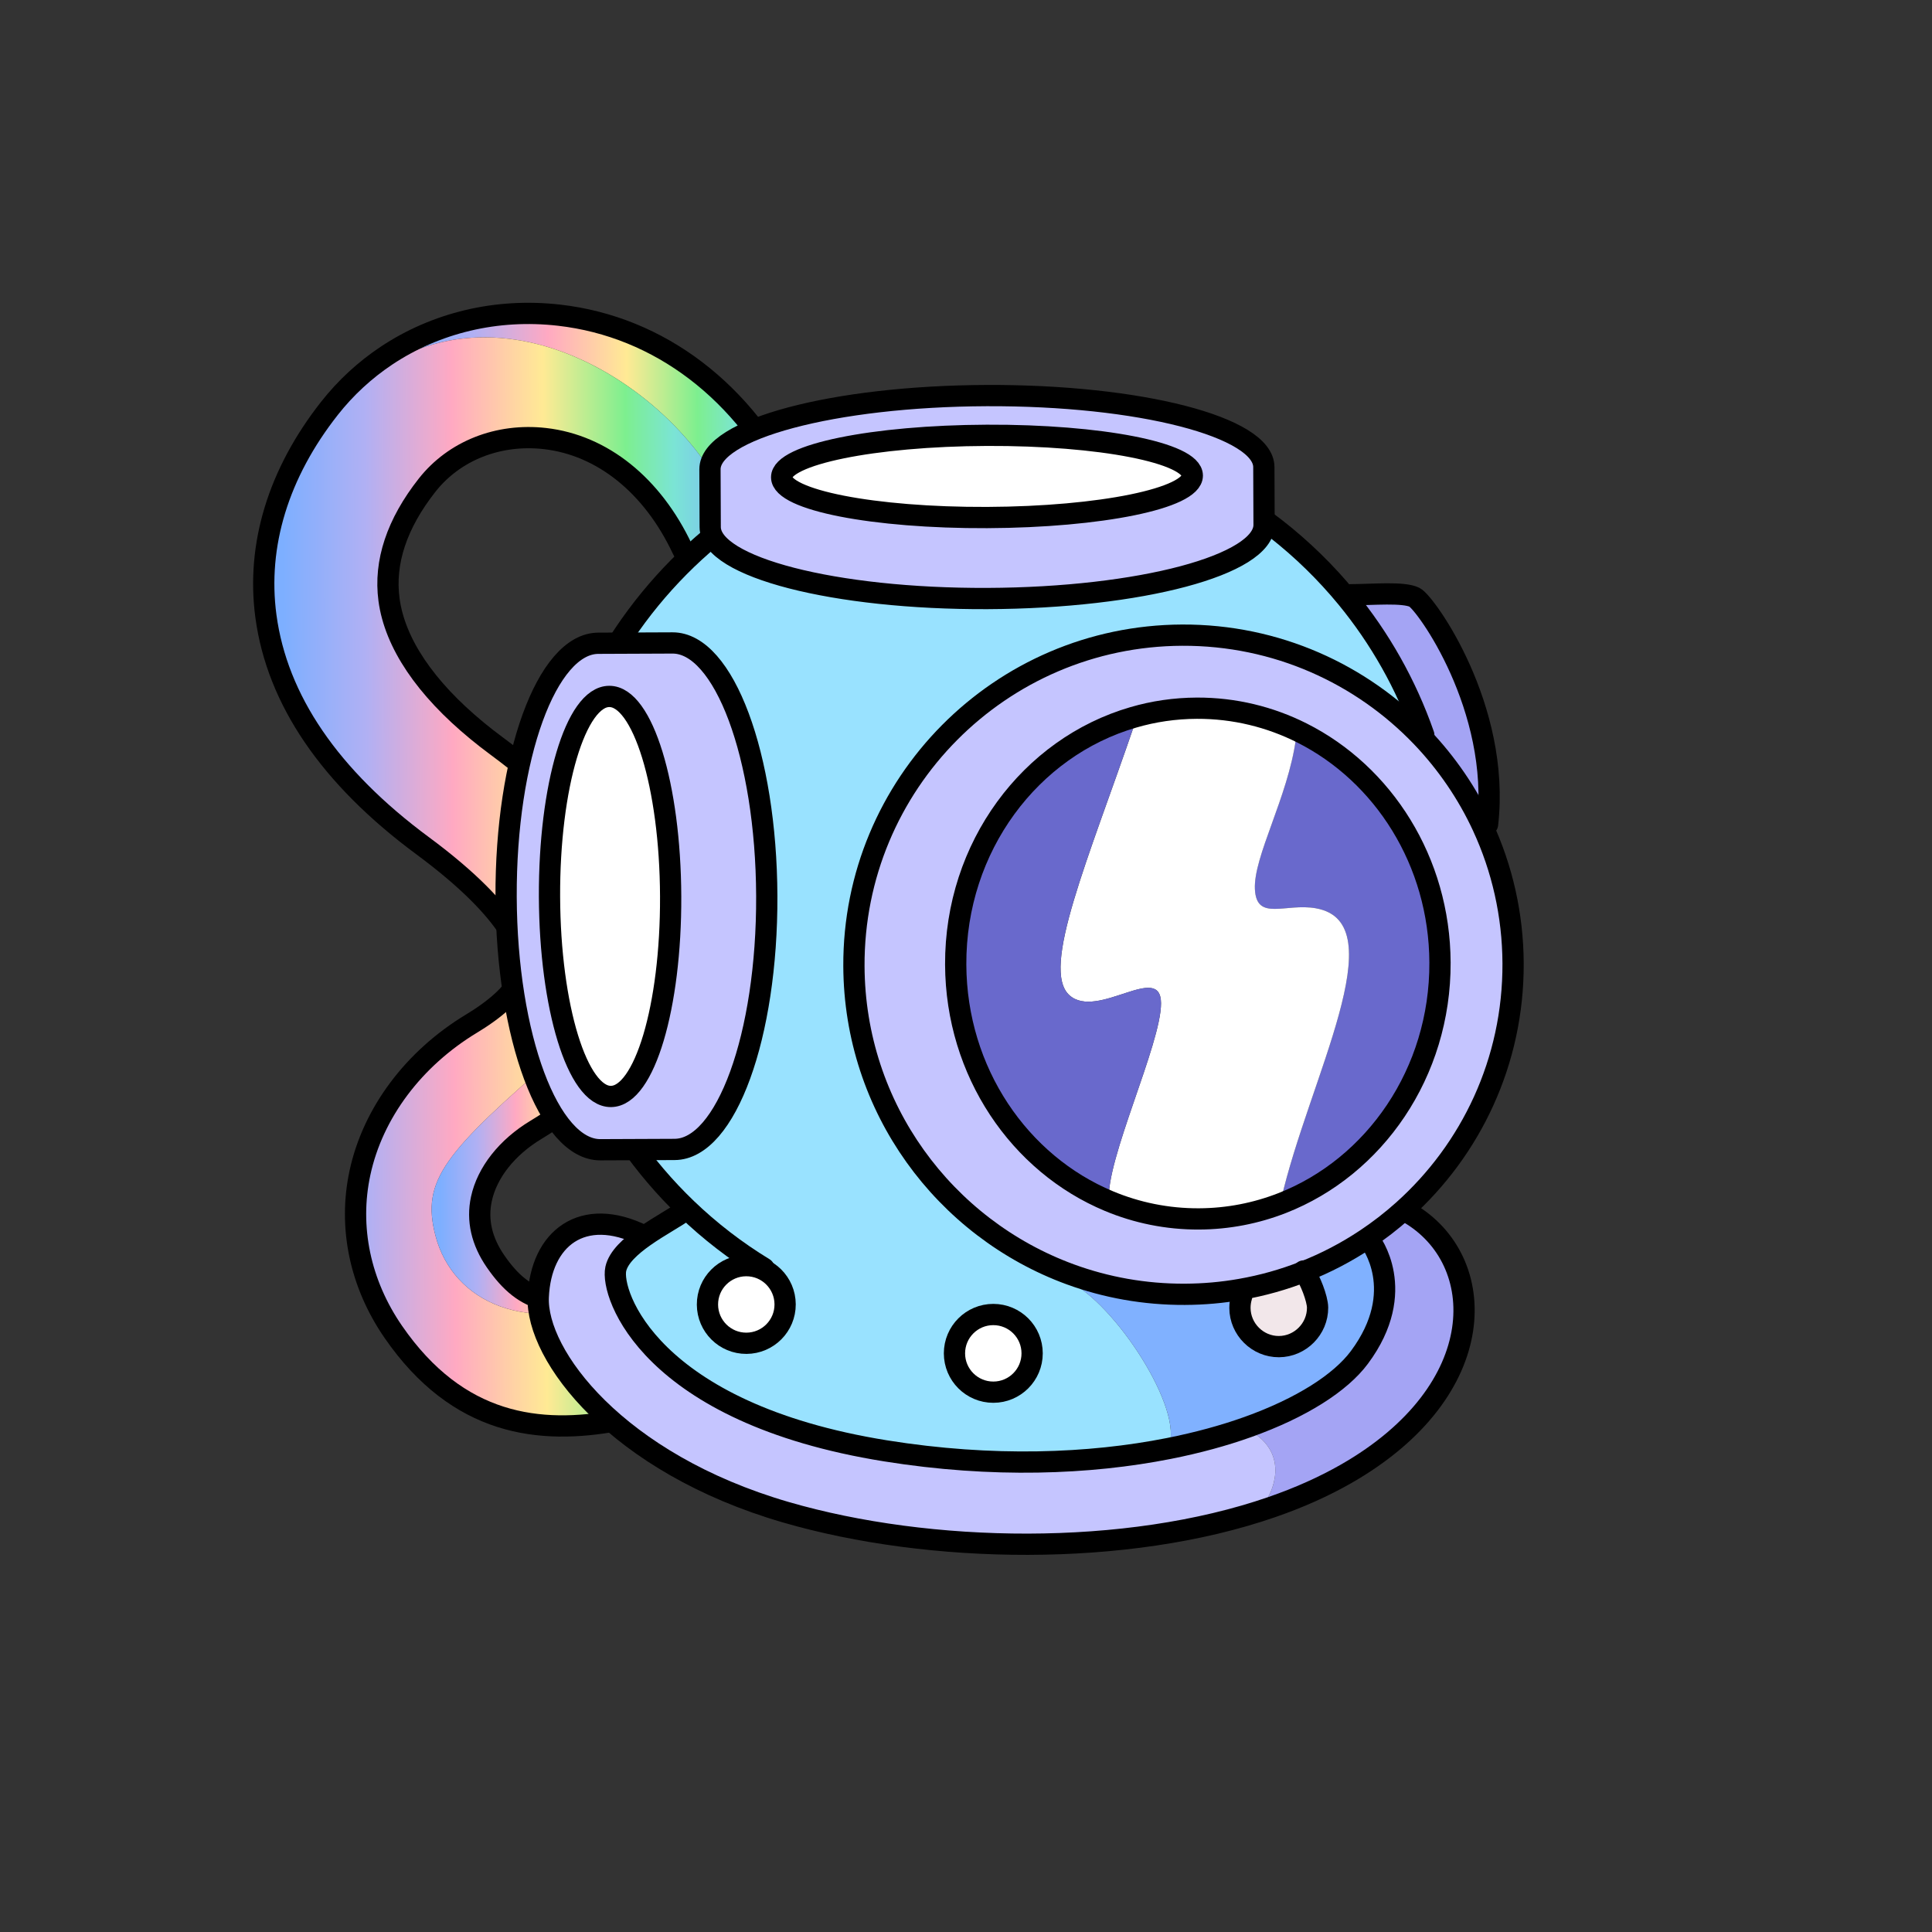 <?xml version="1.0" encoding="UTF-8"?><svg id="Layer_2" xmlns="http://www.w3.org/2000/svg" xmlns:xlink="http://www.w3.org/1999/xlink" viewBox="0 0 1000 1000"><rect x="0" y="0" width="1000" height="1000" fill="#333333" stroke="none"/><defs><style>.cls-1,.cls-2{fill:none;}.cls-3{fill:url(#linear-gradient);}.cls-4{fill:#f2e7ea;}.cls-5{fill:#6969cc;}.cls-6{fill:#fff;}.cls-7{fill:#80b1ff;}.cls-8{fill:#a4a4f4;}.cls-9{fill:#c5c5ff;}.cls-10{fill:#99e2ff;}.cls-2{stroke:#000;stroke-linecap:round;stroke-linejoin:round;stroke-width:11px;}.cls-11{fill:url(#linear-gradient-3);}.cls-12{fill:url(#linear-gradient-2);}</style><linearGradient id="linear-gradient" x1="200.2" y1="229.66" x2="414.73" y2="228.78" gradientUnits="userSpaceOnUse"><stop offset=".04" stop-color="#7dafff"/><stop offset=".21" stop-color="#b0b0f4"/><stop offset=".39" stop-color="#ffa9c2"/><stop offset=".58" stop-color="#ffea94"/><stop offset=".75" stop-color="#7def8f"/><stop offset=".85" stop-color="#7be4d5"/><stop offset="1" stop-color="#7dafff"/></linearGradient><linearGradient id="linear-gradient-2" x1="137.14" y1="456.89" x2="387.27" y2="455.86" xlink:href="#linear-gradient"/><linearGradient id="linear-gradient-3" x1="223.01" y1="529.35" x2="335.01" y2="528.89" xlink:href="#linear-gradient"/></defs><g id="Layer_5"><g><rect class="cls-1" width="1000" height="1000"/><g><g><path class="cls-3" d="m410.9,255.79c7.42,15.58,5.83,30.66-16.06,37.81-2.91.95-5.66,1.77-8.22,2.44l-.85-3.27c-4.42-68.39-105.75-150.4-183.47-105.2l-2.29-3.5c25.54-17,56.94-24.66,89.32-20.96,52.05,5.93,96.31,39.7,121.57,92.68Z"/><path class="cls-12" d="m245.58,380.03c66.63,53.44,89.73,125.69,44.21,164.92-59.93,51.69-71.88,65.95-64.38,94.65,9.05,34.72,48.18,52.2,96.26,31.78l-.65-2.36c.58-.15,1.17-.3,1.76-.47l.86,3.14c17.5-1.03,43.69,47.4-3.87,63.52h-.02c-40.53,7.53-82.64,2.76-116.18-45.85-17.19-24.93-23.32-54.18-17.25-82.34,6.67-30.97,27.76-59.14,57.87-77.3,9.62-5.8,25.85-17.28,26.4-29.08.28-5.57-2.69-26.55-51.86-62.91-48-35.5-75.28-75.48-81.1-118.82-4.92-36.77,6.46-73.97,32.91-107.58,8.45-10.74,18.42-19.87,29.48-27.25l2.29,3.5c77.72-45.2,179.05,36.81,183.47,105.2l.85,3.27c-16.99,4.46-26.71,2.36-33.48-12-15.49-32.87-41.39-53.67-71.07-57.06-24.15-2.74-46.96,6.28-61.01,24.12-15.68,19.92-22.32,39.85-19.72,59.26,3.01,22.46,18.74,45.77,45.64,67.91l-1.4,1.77Z"/><path class="cls-11" d="m256.95,386.04c54.22,40.12,79.7,78.59,77.85,117.63-1.5,31.76-20.82,59.05-57.43,81.12-14.97,9.04-25.27,22.07-28.22,35.78-2.34,10.95.12,21.81,7.35,32.29,15.49,22.46,31.15,25.08,64.52,16.15l.65,2.36c-48.08,20.42-87.21,2.94-96.26-31.78-7.5-28.7,4.45-42.95,64.38-94.65,45.52-39.23,22.42-111.48-44.21-164.92l1.4-1.77c3.17,2.61,6.49,5.21,9.97,7.78Z"/><path class="cls-8" d="m354.75,658.62l20.11,61.07-1.82.59c-16.8,5.53-34.87,11.49-53.28,14.93,47.57-16.12,21.38-64.55,3.87-63.52l-.86-3.14c7.72-2.12,16.38-4.83,26.19-8.03.73-.24,2.8-.92,3.97-1.3l.55-.18.27-.09,1-.33Z"/></g><g><path class="cls-2" d="m319.75,735.22c-40.53,7.52-82.64,2.75-116.18-45.85-17.19-24.93-23.32-54.18-17.25-82.34,6.67-30.97,27.76-59.14,57.87-77.3,9.62-5.8,25.85-17.28,26.4-29.08.28-5.57-2.69-26.55-51.86-62.91-48-35.5-75.28-75.48-81.1-118.82-4.92-36.77,6.46-73.97,32.91-107.58,8.45-10.74,18.42-19.87,29.48-27.25,25.54-17,56.94-24.66,89.32-20.96,52.05,5.93,96.31,39.7,121.57,92.68,7.42,15.58,5.83,30.66-16.06,37.81-2.91.95-5.66,1.77-8.22,2.44-16.99,4.46-26.71,2.36-33.48-12-15.49-32.87-41.39-53.67-71.07-57.06-24.15-2.74-46.96,6.28-61.01,24.12-15.68,19.92-22.32,39.85-19.72,59.26,3.01,22.46,18.74,45.77,45.64,67.91,3.17,2.61,6.49,5.21,9.97,7.78,54.22,40.12,79.7,78.59,77.85,117.63-1.5,31.76-20.82,59.05-57.43,81.12-14.97,9.04-25.27,22.07-28.22,35.78-2.34,10.95.12,21.81,7.35,32.29,15.49,22.46,31.15,25.08,64.52,16.15.58-.15,1.17-.3,1.76-.47,7.72-2.12,16.38-4.83,26.19-8.03.73-.24,2.8-.92,3.97-1.3l.55-.18.27-.09"/><path class="cls-2" d="m373.04,720.28c-16.8,5.53-34.87,11.49-53.28,14.93"/></g></g><g><g><path class="cls-8" d="m732.15,309.15c5.75,2.85,44.73,57.24,37.8,117.56l-2.45,1.13c-7.95-17.21-18.7-32.86-31.63-46.39l1.07-1.02c-9.19-26.31-22.81-50.2-39.85-70.94l2.04-1.64c11.48-.05,27.27-1.55,33.02,1.3Z"/><path class="cls-9" d="m674.98,658.16c-10.51,4.14-21.53,7.25-32.95,9.24-9.35,1.64-18.94,2.5-28.75,2.54-20.83.09-40.81-3.56-59.3-10.33-65.1-23.82-111.69-86.19-111.99-159.56-.39-94.21,75.68-170.9,169.89-171.29,48.73-.2,92.77,20.05,124,52.69,12.93,13.53,23.67,29.18,31.63,46.39,9.96,21.54,15.56,45.52,15.67,70.81.21,50.78-21.8,96.48-56.89,127.87-6.1,5.46-12.6,10.49-19.45,15.03-9.93,6.6-20.6,12.19-31.85,16.6Zm-101.01-36.48c14.41,6.02,30.14,9.29,46.58,9.23,15.15-.06,29.64-2.95,43.06-8.19,47.91-18.74,81.96-67.46,81.73-124.5-.22-52.47-29.39-97.67-71.48-118.85-16.48-8.28-34.93-12.88-54.39-12.8-11.4.05-22.43,1.69-32.91,4.76-53.19,15.45-92.13,66.95-91.88,127.93.23,55.65,33.05,103.15,79.3,122.43Z"/><path class="cls-10" d="m355.36,625.61c-45.09-43.27-71.54-103.52-71.8-167.35-.53-127.93,104.32-233.65,232.26-234.17,71.41-.29,137.58,32.24,181.28,85.4,17.04,20.74,30.66,44.63,39.85,70.94l-1.07,1.02c-31.22-32.64-75.27-52.89-124-52.69-94.21.39-170.28,77.08-169.89,171.29.3,73.38,46.89,135.74,111.99,159.56l-1.25,3.4c24.45,11.38,60.56,67.21,52.03,85.91l.16.81c-40.85,8.09-91.17,10.11-146.56,1.22-122.1-19.59-142.45-81.23-139.63-94.16,1.31-6.02,7.61-11.75,14.68-16.73,8.12-5.73,17.26-10.48,21.08-13.56l.87-.9Zm178.87,74.8c-.05-11.1-9.08-20.06-20.18-20.01-11.1.05-20.06,9.08-20.01,20.18.05,11.1,9.08,20.06,20.18,20.01,11.1-.05,20.06-9.08,20.01-20.18Zm-127.85-25.31c-.05-11.1-9.09-20.06-20.19-20.01-11.09.05-20.06,9.08-20.01,20.18.05,11.1,9.09,20.06,20.18,20.01,11.1-.05,20.07-9.08,20.02-20.18Z"/><path class="cls-8" d="m729.15,627.84c41.73,24.23,43.44,91.69-32.46,135.06-11.67,6.67-24.54,12.37-38.27,17.13l-1.87-5.48s12.83-21.58-10.19-34.41l-.54-1.5c27.91-9.97,48.03-22.92,57.8-36.06,25.7-34.55,5.49-60.31,5.49-60.31l-2.29-.72c6.84-4.54,13.35-9.57,19.45-15.03l2.88,1.31Z"/><path class="cls-5" d="m673.86,379.37c42.09,21.18,71.27,66.39,71.48,118.85.23,57.03-33.82,105.76-81.73,124.5l-.52-1.78c14.1-61.78,59.61-143.41,18.04-150.8-15.8-2.81-30.83,6.94-31.62-9.92s17.03-47.44,21.21-77.6l3.13-3.25Z"/><path class="cls-7" d="m709.12,642.28s20.2,25.75-5.49,60.31c-9.77,13.13-29.89,26.09-57.8,36.06-12.22,4.36-25.92,8.13-40.91,11.1l-.16-.81c8.54-18.69-27.58-74.53-52.03-85.91l1.25-3.4c18.48,6.76,38.46,10.41,59.3,10.33,9.81-.04,19.41-.91,28.75-2.54l.63,3.66c-.59,1.93-.88,3.93-.87,5.94.05,11.03,9.15,20.06,20.18,20.01,11.02-.05,20.06-9.15,20.01-20.18-.02-4.6-3.98-14.81-7-18.67,11.25-4.42,21.91-10.01,31.85-16.6l2.29.72Z"/><path class="cls-6" d="m681.14,470.14c41.57,7.39-3.94,89.02-18.04,150.8l.52,1.78c-13.42,5.24-27.91,8.13-43.06,8.19-16.44.07-32.17-3.21-46.58-9.23-1.83-21.11,27.06-81.24,26.97-102.41-.09-21.53-32.98,8.75-47.38-4.11-15.14-13.52,9.76-70.37,33.87-140.81l-.87-3.03c10.48-3.07,21.51-4.71,32.91-4.76,19.46-.08,37.91,4.52,54.39,12.8l-3.13,3.25c-4.18,30.16-22,60.74-21.21,77.6s15.82,7.11,31.62,9.92Z"/><path class="cls-4" d="m674.98,658.16c3.03,3.87,6.98,14.08,7,18.67.05,11.03-9,20.13-20.01,20.18-11.03.05-20.13-8.99-20.18-20.01,0-2.01.28-4.01.87-5.94l-.63-3.66c11.42-1.98,22.44-5.09,32.95-9.24Z"/><path class="cls-9" d="m656.55,774.55l1.87,5.48c-75.57,26.2-177.42,24.29-251.6,2.73-87.67-25.49-129.53-81.3-128.22-111.44,1.31-30.15,22.77-47.46,54.41-31.8l.39.55c-7.07,4.98-13.36,10.71-14.68,16.73-2.82,12.93,17.53,74.57,139.63,94.16,55.39,8.89,105.7,6.87,146.56-1.22,14.98-2.96,28.69-6.74,40.91-11.1l.54,1.5c23.02,12.82,10.19,34.41,10.19,34.41Z"/><path class="cls-5" d="m553.56,515.16c14.41,12.86,47.3-17.42,47.38,4.11.09,21.17-28.8,81.3-26.97,102.41-46.25-19.29-79.07-66.78-79.3-122.43-.25-60.98,38.7-112.48,91.88-127.93l.87,3.03c-24.11,70.43-49.01,127.29-33.87,140.81Z"/><circle class="cls-6" cx="514.13" cy="700.49" r="20.1"/><path class="cls-6" d="m386.19,655.09c11.1-.05,20.14,8.91,20.19,20.01.05,11.1-8.92,20.13-20.02,20.18-11.09.05-20.13-8.91-20.18-20.01-.05-11.1,8.92-20.13,20.01-20.18Z"/></g><g><path class="cls-2" d="m767.5,427.84c9.96,21.54,15.56,45.52,15.67,70.81.21,50.78-21.8,96.48-56.89,127.87-6.1,5.46-12.6,10.49-19.45,15.03-9.93,6.6-20.6,12.19-31.85,16.6-10.51,4.14-21.53,7.25-32.95,9.24-9.35,1.64-18.94,2.5-28.75,2.54-20.83.09-40.81-3.56-59.3-10.33-65.1-23.82-111.69-86.19-111.99-159.56-.39-94.21,75.68-170.9,169.89-171.29,48.73-.2,92.77,20.05,124,52.69,12.93,13.53,23.67,29.18,31.63,46.39Z"/><path class="cls-2" d="m673.86,379.37c42.09,21.18,71.27,66.39,71.48,118.85.23,57.03-33.82,105.76-81.73,124.5-13.42,5.24-27.91,8.13-43.06,8.19-16.44.07-32.17-3.21-46.58-9.23-46.25-19.29-79.07-66.78-79.3-122.43-.25-60.98,38.7-112.48,91.88-127.93,10.48-3.07,21.51-4.71,32.91-4.76,19.46-.08,37.91,4.52,54.39,12.8Z"/><path class="cls-2" d="m395.43,656.46c-14.6-8.89-28-19.26-40.07-30.85-45.09-43.27-71.54-103.52-71.8-167.35-.53-127.93,104.32-233.65,232.26-234.17,71.41-.29,137.58,32.24,181.28,85.4,17.04,20.74,30.66,44.63,39.85,70.94"/><path class="cls-2" d="m699.13,307.85c11.48-.05,27.27-1.55,33.02,1.3,5.75,2.85,44.73,57.24,37.8,117.56"/><path class="cls-2" d="m354.49,626.51c-3.83,3.08-12.96,7.83-21.08,13.56-7.07,4.98-13.36,10.71-14.68,16.73-2.82,12.93,17.53,74.57,139.63,94.16,55.39,8.89,105.7,6.87,146.56-1.22,14.98-2.96,28.69-6.74,40.91-11.1,27.91-9.97,48.03-22.92,57.8-36.06,25.7-34.55,5.49-60.31,5.49-60.31"/><path class="cls-2" d="m333.01,639.51c-31.64-15.66-53.1,1.65-54.41,31.8-1.31,30.15,40.54,85.96,128.22,111.44,74.18,21.56,176.04,23.47,251.6-2.73,13.74-4.76,26.6-10.46,38.27-17.13,75.9-43.37,74.18-110.83,32.46-135.06"/><path class="cls-2" d="m406.38,675.1c.05,11.1-8.92,20.13-20.02,20.18-11.09.05-20.13-8.91-20.18-20.01-.05-11.1,8.92-20.13,20.01-20.18,11.1-.05,20.14,8.91,20.19,20.01Z"/><circle class="cls-2" cx="514.13" cy="700.49" r="20.1"/><path class="cls-2" d="m674.73,657.86c.08.1.16.2.25.3,3.03,3.87,6.98,14.08,7,18.67.05,11.03-9,20.13-20.01,20.18-11.03.05-20.13-8.99-20.18-20.01,0-2.01.28-4.01.87-5.94"/></g></g><g><g><path class="cls-9" d="m654.16,241.75l.12,29.88c.09,20.76-64.02,37.84-143.19,38.17-79.16.32-143.41-16.23-143.49-36.99l-.12-29.88c-.09-20.76,64.02-37.85,143.19-38.18,79.16-.32,143.41,16.24,143.49,37Zm-37.04,4.46c-.05-11.75-47.67-21.08-106.37-20.84-58.7.24-106.24,9.96-106.19,21.72s47.67,21.08,106.37,20.84c58.7-.24,106.24-9.96,106.19-21.72Z"/><ellipse class="cls-6" cx="510.84" cy="246.64" rx="106.28" ry="21.28" transform="translate(-1.01 2.1) rotate(-.24)"/></g><g><ellipse class="cls-2" cx="510.84" cy="246.64" rx="106.28" ry="21.28" transform="translate(-1.01 2.1) rotate(-.24)"/><path class="cls-2" d="m367.48,242.93c-.09-20.76,64.02-37.85,143.19-38.18,79.16-.32,143.41,16.24,143.49,37l.12,29.88c.09,20.76-64.02,37.84-143.19,38.17-79.16.32-143.41-16.23-143.49-36.99l-.12-29.88Z"/></g></g><g><g><path class="cls-9" d="m348.08,332.79c26.66-.11,48.51,58.49,48.81,130.88.3,72.4-21.07,131.17-47.73,131.28l-38.38.16c-26.66.11-48.51-58.49-48.81-130.89-.3-72.39,21.07-131.16,47.73-131.27l38.38-.16Zm-.95,131.08c-.23-57.18-14.46-103.47-31.79-103.4-17.31.07-31.16,46.48-30.92,103.66.23,57.18,14.46,103.47,31.77,103.4,17.32-.07,31.17-46.48,30.94-103.66Z"/><path class="cls-6" d="m315.34,360.47c17.32-.07,31.55,46.23,31.79,103.4s-13.61,103.59-30.94,103.66c-17.31.07-31.54-46.23-31.77-103.4-.23-57.18,13.61-103.59,30.92-103.66Z"/></g><g><path class="cls-2" d="m315.34,360.47c17.32-.07,31.55,46.23,31.79,103.4s-13.61,103.59-30.94,103.66c-17.31.07-31.54-46.23-31.77-103.4-.23-57.18,13.61-103.59,30.92-103.66Z"/><path class="cls-2" d="m310.77,595.11c-26.66.11-48.51-58.49-48.81-130.89-.3-72.39,21.07-131.16,47.73-131.27l38.38-.16c26.66-.11,48.51,58.49,48.81,130.88.3,72.4-21.07,131.17-47.73,131.28l-38.38.16Z"/></g></g></g></g></svg>